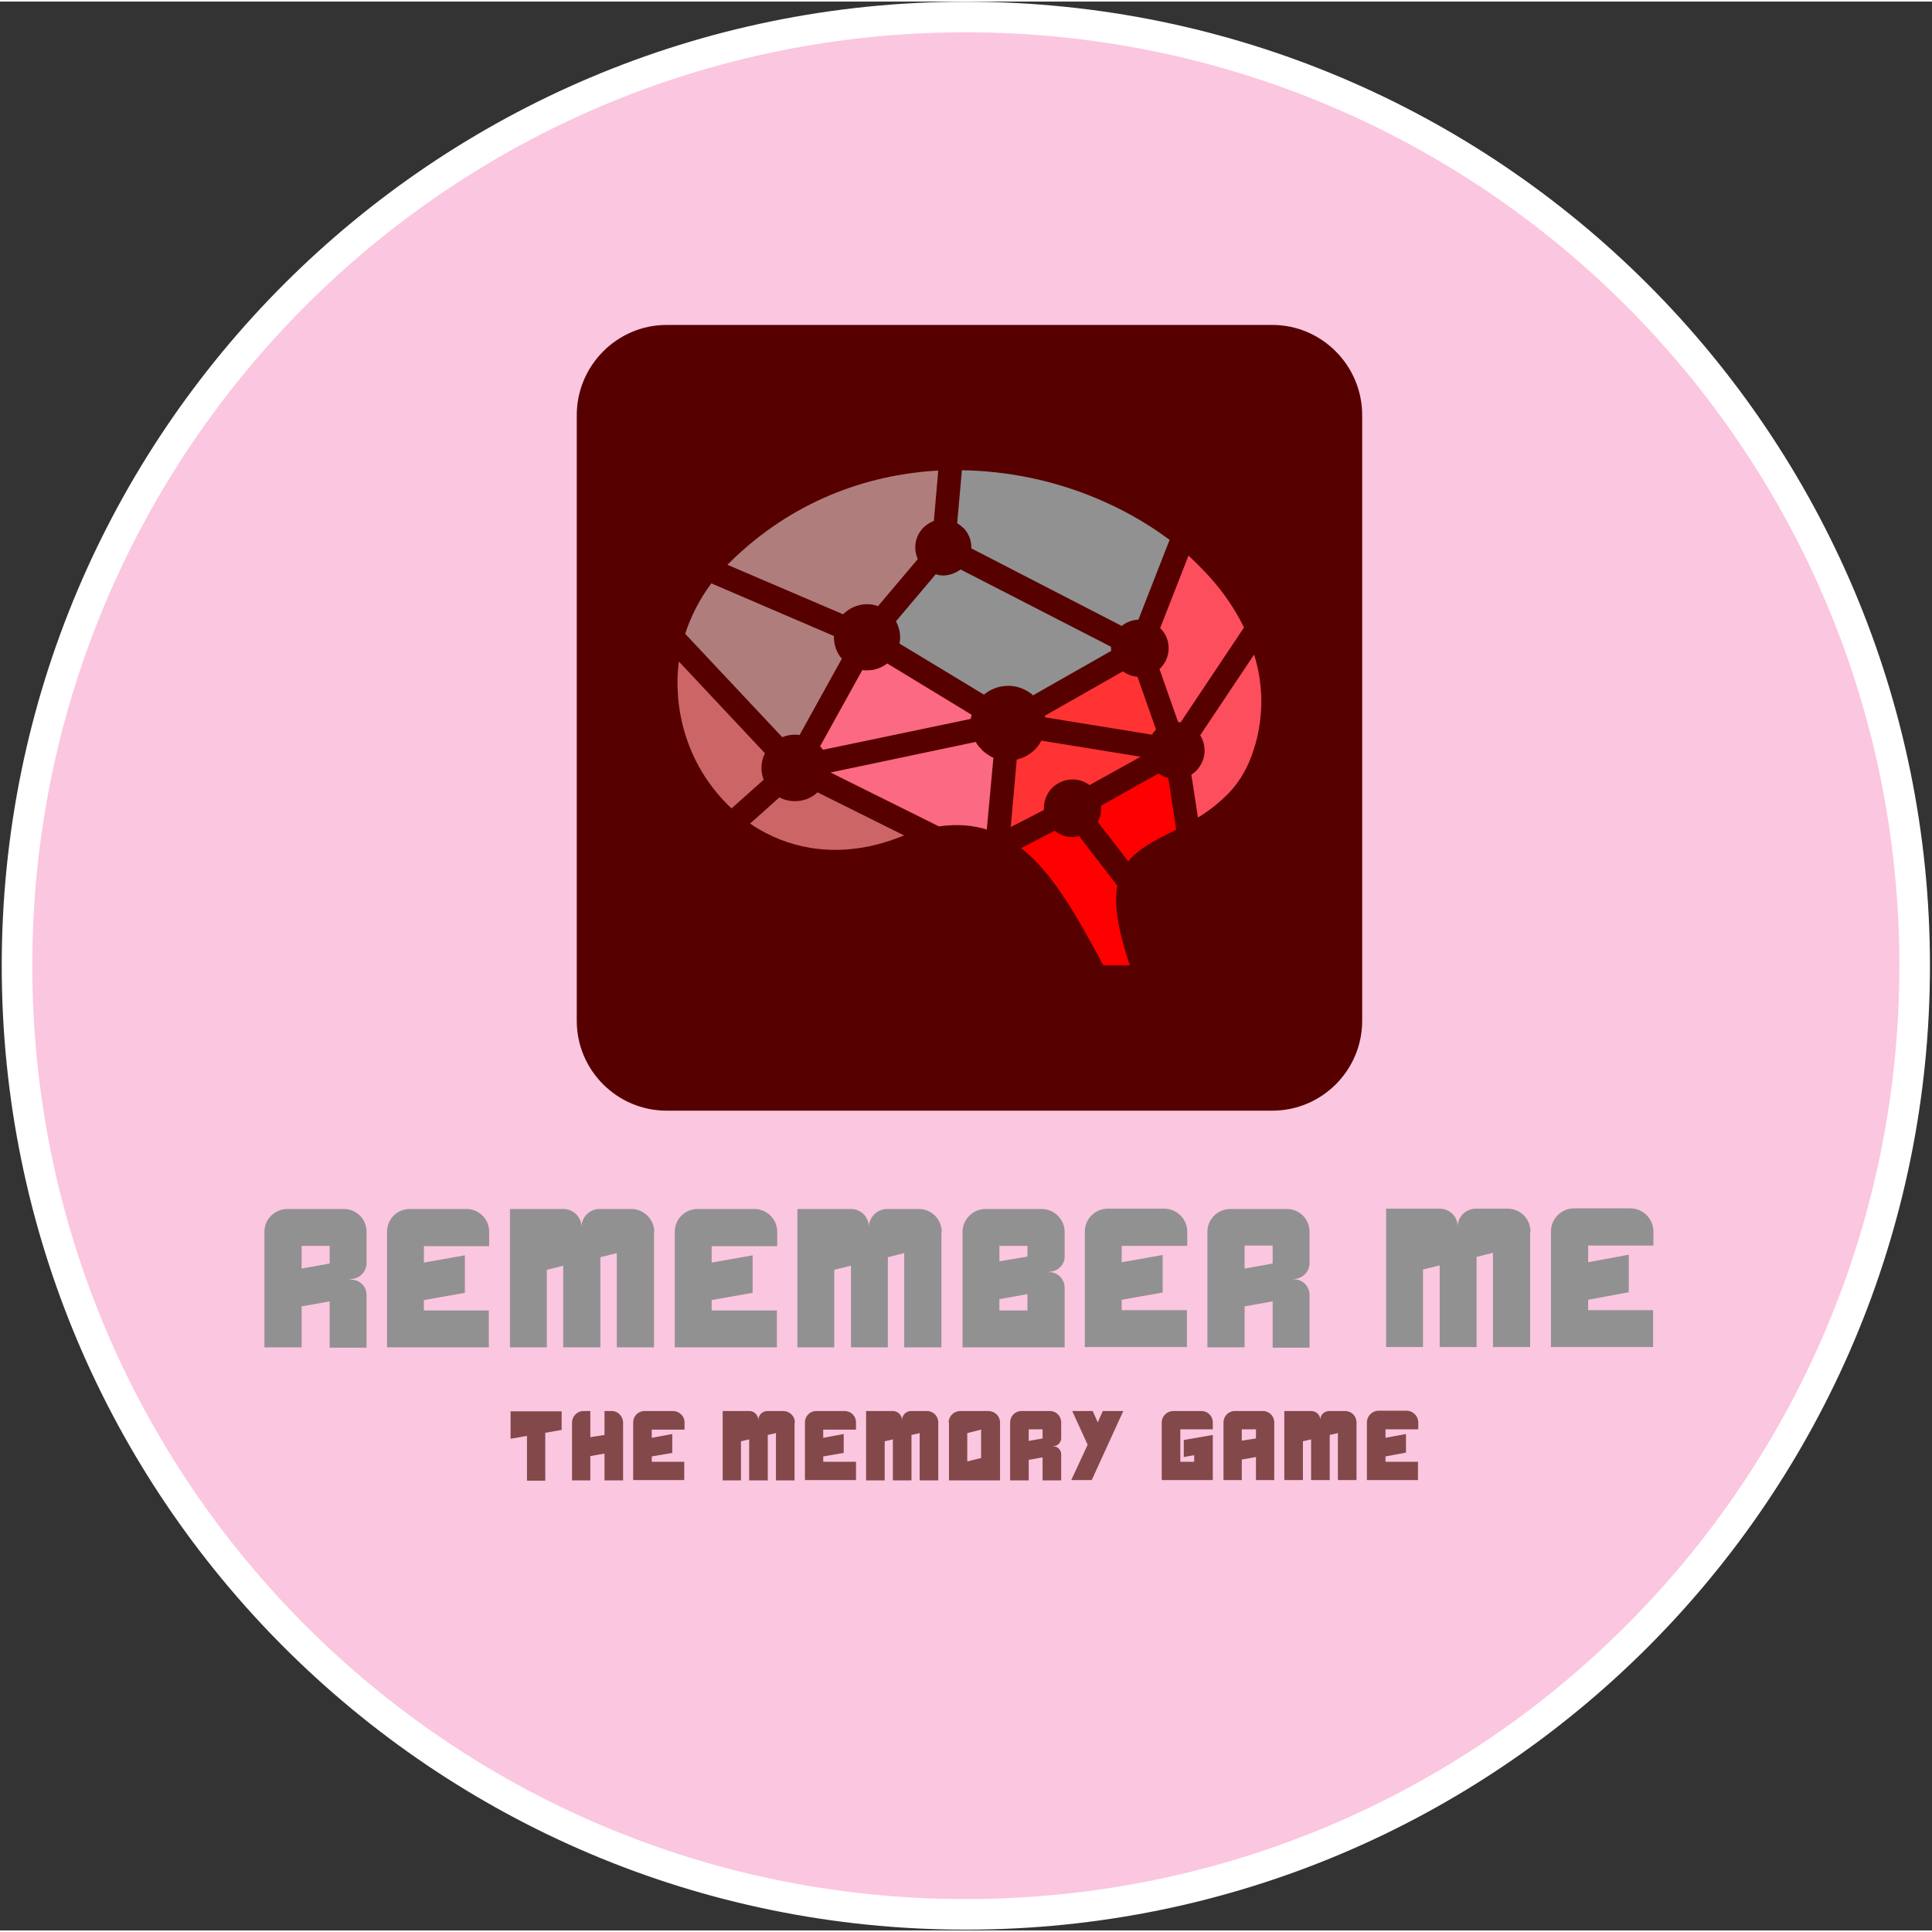 <?xml version="1.0" encoding="UTF-8"?>
<svg xmlns="http://www.w3.org/2000/svg" version="1.2" viewBox="0 0 613 612" width="188" height="188">
  <rect x="0" y="0" width="613" height="612" fill="#333333" stroke="none"/>
  <title>logo_11</title>
  <defs>
    <clipPath id="cp1">
      <path d="m606.78 305.21c0 166.26-134.78 301.05-301.04 301.05-166.26 0-301.05-134.79-301.05-301.05 0-166.26 134.79-301.04 301.05-301.04 166.26 0 301.04 134.78 301.04 301.04z"></path>
    </clipPath>
  </defs>
  <style>
		.s0 { fill: #fbc6df } 
		.s1 { fill: #570000 } 
		.s2 { fill: #ff3333 } 
		.s3 { fill: #ff0000 } 
		.s4 { fill: #fd4e5d } 
		.s5 { fill: #cc6666 } 
		.s6 { fill: #b07d7d } 
		.s7 { fill: #919191 } 
		.s8 { fill: #fc6982 } 
		.s9 { fill: #834849 } 
		.s10 { fill: none;stroke: #ffffff;stroke-miterlimit:10;stroke-width: 9.7 } 
	</style>
  <g id="&lt;Group&gt;">
    <g id="&lt;Clip Group&gt;" clip-path="url(#cp1)">
      <g id="&lt;Group&gt;">
        <g id="background-logo 00000140721025438536781410000013370346716839650225 ">
          <path id="&lt;Path&gt;" class="s0" d="m-6.4-41.4h621.3v722.2h-621.3z"></path>
        </g>
        <g id="&lt;Group&gt;">
          <g id="logo-logo 00000034065928744213803420000006652281875517597375 ">
            <g id="&lt;Group&gt;">
              <g id="&lt;Group&gt;">
                <path id="&lt;Path&gt;" class="s1" d="m211.5 102.6h192.2c15.7 0 28.5 12.9 28.5 28.6v192.2c0 15.7-12.8 28.5-28.5 28.5h-192.2c-15.7 0-28.5-12.8-28.5-28.5v-192.2c0-15.7 12.8-28.6 28.5-28.6z"></path>
              </g>
              <g id="&lt;Group&gt;">
                <path id="&lt;Compound Path&gt;" class="s2" d="m345.7 248.6l16.2-9-31.5-5.1q-0.8 1.6-2.1 2.9c-1.6 1.5-3.5 2.6-5.7 3.1l-1.9 21.4 10.5-5.4q0-0.3 0-0.5c0-2.6 1-4.8 2.6-6.5 1.7-1.6 4-2.7 6.5-2.7 2 0 3.9 0.7 5.4 1.8zm21.1-17.6l-5.9-16.8c-1.7-0.1-3.3-0.7-4.6-1.7l-24.8 14.1q0.1 0.3 0.1 0.5l33.9 5.5q0.5-0.8 1.1-1.4z"></path>
              </g>
              <g id="&lt;Group&gt;">
                <path id="&lt;Compound Path&gt;" class="s3" d="m367.6 244.9l-18.2 10.2q0 0.4 0 0.9c0 1.5-0.4 3-1.1 4.3l9.7 12.5c3.2-4 8.1-6.5 13.9-9.4l1.3-0.7-2.5-16.3c-1.1-0.3-2.2-0.8-3.1-1.5zm-13.1 35.6l-12.1-15.7q-1 0.3-2.1 0.3c-2.2 0-4.1-0.8-5.7-2l-10.6 5.5c10.2 8 17.6 21.6 25.3 35.7h-0.1l0.9 1.5h8.4c-4-11.7-5-19.6-4-25.3z"></path>
              </g>
              <g id="&lt;Group&gt;">
                <path id="&lt;Compound Path&gt;" class="s4" d="m367.9 211.8l5.9 16.8q0.4 0 0.8 0.1l20.1-30.1c-3.3-6.8-7.9-13.2-13.6-18.9q-1.9-2-4-3.9l-9 23c1.7 1.6 2.7 3.9 2.7 6.4 0 2.5-1.1 4.8-2.7 6.4zm10.1 33.5l2.1 13.6c3.3-2 6.7-4.6 9.9-7.9 3.6-3.8 6.1-8.4 7.6-13.1 2.1-6 2.7-12.2 2.6-17.2-0.2-4.6-0.9-9.2-2.3-13.5l-17.1 25.6c0.9 1.4 1.4 3.1 1.4 4.9 0 2.5-1.1 4.8-2.7 6.4q-0.7 0.7-1.5 1.2z"></path>
              </g>
              <g id="&lt;Group&gt;">
                <path id="&lt;Compound Path&gt;" class="s5" d="m232.1 256l10.2-9.1c-0.4-1.1-0.7-2.4-0.7-3.7 0-1.7 0.4-3.3 1.1-4.7l-27.3-29.1q-0.7 5.2-0.3 10.5c0.6 9.2 3.5 18 8.3 25.6 2.5 3.9 5.4 7.4 8.7 10.5zm15.2-3.5l-9.3 8.3q2.3 1.6 4.8 2.9c11.8 6.2 26.6 7.7 42.7 1.4q0.7-0.3 1.4-0.5l-27.5-13.7c-1.9 1.8-4.4 2.8-7.2 2.8-1.7 0-3.4-0.4-4.9-1.2z"></path>
              </g>
              <g id="&lt;Group&gt;">
                <path id="&lt;Compound Path&gt;" class="s6" d="m217.4 200.6l30.8 32.8c1.2-0.5 2.6-0.8 4-0.8q0.8 0 1.5 0.1l13.4-24.2c-1.6-1.8-2.5-4.2-2.5-6.8q0-0.2 0-0.4l-38.9-16.7c-3.8 5.1-6.5 10.5-8.3 16zm78.9-35.8l1.4-16c-23.2 1.3-46.6 10-65.9 28.9q-0.5 0.5-1 1l36.7 15.7c1.9-1.9 4.6-3.2 7.6-3.2q1.8 0 3.5 0.6l12.6-14.9c-0.5-1.1-0.8-2.4-0.8-3.7 0-2.5 1-4.7 2.6-6.3 0.9-0.9 2-1.6 3.3-2.1z"></path>
              </g>
              <g id="&lt;Group&gt;">
                <path id="&lt;Compound Path&gt;" class="s7" d="m361.2 196.1l9.9-25.3c-7.6-5.7-16.3-10.5-25.7-14.2-12.5-4.9-26.3-7.7-40.2-7.9l-1.5 16.8q1 0.6 1.8 1.4h0.1c1.6 1.6 2.6 3.8 2.6 6.3v0.3l47.7 24.6c1.5-1.2 3.3-1.9 5.3-2zm-64.3-14.4l-12.6 14.9c0.8 1.6 1.3 3.3 1.3 5.1q0 1-0.2 2l26.8 16.2c2-1.7 4.7-2.8 7.7-2.8 2.6 0 5.1 0.9 7 2.3h0.1l0.2 0.2 0.1 0.1 0.1 0.1 0.1 0.1 0.1 0.1 0.1 0.1h0.1l24.8-14.1q-0.1-0.4-0.1-0.8 0-0.3 0-0.5l-47.7-24.5c-1.6 1.1-3.5 1.9-5.5 1.9q-1.3 0-2.4-0.4z"></path>
              </g>
              <g id="&lt;Group&gt;">
                <path id="&lt;Compound Path&gt;" class="s8" d="m309.6 234.9l-46.1 9.7 34.4 17.1c5.7-0.8 10.7-0.4 15.2 1l2.1-22.8q-0.8-0.3-1.4-0.7l-0.1-0.1-0.1-0.1h-0.1l-0.1-0.1-0.1-0.1h-0.1l-0.1-0.1h-0.1l-0.1-0.1-0.1-0.1-0.1-0.1-0.3-0.2-0.1-0.1h-0.1v-0.1l-0.1-0.1h-0.1q-0.2-0.2-0.4-0.4v-0.1h-0.1v-0.1h-0.1v-0.1l-0.2-0.2h-0.1v-0.1l-0.3-0.3-0.1-0.1-0.2-0.2-0.1-0.1-0.1-0.1v-0.1-0.1l-0.1-0.1-0.1-0.1-0.1-0.1-0.1-0.1v-0.1-0.1h-0.1v-0.1zm-48.5 2.5l46.9-9.8q0.1-0.7 0.3-1.3l-26.8-16.3c-1.8 1.4-4 2.2-6.5 2.2q-0.7 0-1.4-0.1l-13.4 24.2q0.5 0.5 0.9 1.1z"></path>
              </g>
            </g>
          </g>
          <g id="text-logo-path-group 00000019662684201516094960000003620098514682986112 ">
            <g id="&lt;Group&gt;">
              <g id="text-logo-path-0 00000162328196168696541740000011933988913665109407 ">
                <path id="&lt;Compound Path&gt;" fill-rule="evenodd" class="s7" d="m116.3 400.5c-0.1 2.3-1.8 4.3-4.1 4.7l-1.8 0.3q0.5-0.1 0.9 0c2.7 0 4.9 2 5 4.7v16.9h-11.7v-14.7l-8.9 1.6v13h-11.8v-36.7c0-4 3.3-7.2 7.3-7.2h17.9c4 0 7.2 3.2 7.2 7.2zm-11.7-5.7h-8.9v7.2l8.9-1.6v-4.7zm29.9 0.1v5.2l13-2.3v11.9l-13 2.3v3.3h20.6v11.7h-32.3v-36.7c0-4 3.2-7.2 7.2-7.2h18c4 0 7.2 3.2 7.2 7.2v4.6zm73-4.5v36.6h-11.8v-29.9l-5.2 1.3v28.6h-11.8v-25.9l-5.2 1.3v24.6h-11.7v-43.9h17c3.1 0 5.7 2.6 5.7 5.7 0-3.1 2.6-5.7 5.7-5.7h10.1c4 0 7.3 3.3 7.3 7.3zm18.3 4.5v5.2l13-2.3v11.9l-13 2.3v3.3h20.7v11.7h-32.4v-36.7c0-4 3.2-7.2 7.3-7.2h17.9c4 0 7.3 3.2 7.3 7.2v4.6zm72.9-4.5v36.6h-11.8v-29.9l-5.2 1.3v28.6h-11.7v-25.9l-5.3 1.3v24.6h-11.7v-43.9h17c3.2 0 5.7 2.6 5.7 5.7 0-3.1 2.6-5.7 5.8-5.7h10c4.1 0 7.3 3.3 7.3 7.3zm39.1 7.8c0 2.3-1.7 4.3-4 4.7l-1.7 0.3c3-0.5 5.7 1.8 5.7 4.9v18.9h-32.4v-36.6c0-4 3.3-7.3 7.3-7.3h17.8c4 0 7.3 3.3 7.3 7.3v7.8zm-11.8 11.9l-8.9 1.6v3.6h8.9zm0-15.3h-8.9v4.9l8.9-1.5zm29.9 0v5.2l13-2.3v11.9l-13 2.3v3.3h20.7v11.7h-32.4v-36.6c0-4 3.2-7.3 7.3-7.3h17.9c4 0 7.3 3.3 7.3 7.3v4.5zm59.6 5.7c-0.1 2.3-1.8 4.3-4.1 4.7l-1.8 0.3q0.5-0.1 1-0.1c2.6 0 4.8 2.1 4.9 4.8v16.9h-11.7v-14.7l-8.9 1.6v13h-11.8v-36.7c0-4 3.3-7.2 7.3-7.2h17.9c4 0 7.2 3.2 7.2 7.2zm-11.7-5.8h-8.9v7.3l8.9-1.6v-4.7zm81.7-4.4v36.6h-11.8v-29.9l-5.2 1.3v28.6h-11.7v-25.9l-5.3 1.3v24.6h-11.7v-43.9h17c3.2 0 5.7 2.5 5.7 5.7 0-3.2 2.6-5.7 5.8-5.7h10c4.1 0 7.3 3.2 7.3 7.3zm18.4 4.4v5.3l12.9-2.4v11.9l-12.9 2.4v3.3h20.6v11.7h-32.4v-36.7c0-4 3.3-7.3 7.3-7.3h17.9c4 0 7.3 3.3 7.3 7.3v4.5z"></path>
              </g>
            </g>
          </g>
          <g id="tagline-2d3534bf-1a23-4514-a3f5-185a25bdabdd-logo-path-group 00000064346645848979473370000005119982359388627089 ">
            <g id="&lt;Group&gt;">
              <g id="tagline-2d3534bf-1a23-4514-a3f5-185a25bdabdd-logo-path-0 00000142139740811827959490000011474444250157926042 ">
                <path id="&lt;Compound Path&gt;" fill-rule="evenodd" class="s9" d="m177.7 447.3h0.5v5.9l-5.2 0.9v15.2h-5.8v-14.2l-5.2 0.9v-8.7h15.7zm20 21.9h-5.9v-8.5l-4.5 0.8v7.7h-5.8v-18.3c0-2 1.6-3.7 3.6-3.7h2.2v8.3l4.5-0.7v-7.6h2.3c2 0 3.6 1.7 3.6 3.7zm9.1-16.1v2.6l6.5-1.2v6l-6.5 1.1v1.7h10.3v5.8h-16.2v-18.3c0-2 1.6-3.6 3.6-3.6h9c2 0 3.7 1.6 3.7 3.6v2.3zm45.3-2.3v18.4h-5.9v-15l-2.6 0.6v14.4h-5.9v-13l-2.6 0.6v12.4h-5.8v-22h8.5c1.5 0 2.8 1.3 2.8 2.9 0-1.6 1.3-2.9 2.9-2.9h5c2 0 3.7 1.6 3.7 3.6zm9.1 2.3v2.6l6.5-1.2v6l-6.5 1.1v1.7h10.4v5.8h-16.2v-18.3c0-2 1.6-3.6 3.6-3.6h9c2 0 3.6 1.6 3.6 3.6v2.3zm36.5-2.3v18.4h-5.9v-15l-2.6 0.6v14.4h-5.9v-13l-2.6 0.6v12.4h-5.9v-22h8.5c1.6 0 2.9 1.3 2.9 2.9 0-1.6 1.3-2.9 2.9-2.9h5c2 0 3.6 1.6 3.6 3.6zm3.3 0c0-2 1.7-3.6 3.7-3.6h8.9c2 0 3.7 1.6 3.7 3.6v18.4h-16.2v-18.4zm10.3 2.3l-4.4 1.1v9l4.4-1.1zm25.4 2.8c-0.1 1.2-0.9 2.2-2.1 2.4l-0.8 0.1q0.2 0 0.4 0c1.3 0 2.4 1 2.5 2.4v8.4h-5.9v-7.3l-4.4 0.8v6.5h-5.9v-18.4c0-2 1.6-3.6 3.6-3.6h9c2 0 3.6 1.6 3.6 3.6zm-5.9-2.9h-4.4v3.7l4.4-0.8v-2.4zm25.6-5.8l-10 21.9h-6.5l5.2-11.2-4.9-10.7h6.5l1.6 3.6 1.6-3.6zm18.1 5.8v10.3h4.4v-2.1l-3.3 0.6v-5.4l9.2-1.6v14.3h-16.2v-18.3c0-2 1.7-3.6 3.7-3.6h8.9c2 0 3.6 1.6 3.6 3.6v2.2zm26.2-5.8c2 0 3.6 1.6 3.6 3.6v18.3h-5.8v-7.3l-4.5 0.8v6.5h-5.8v-18.3c0-2 1.6-3.6 3.6-3.6zm-2.2 8.7v-2.9h-4.5v3.6l4.5-0.7zm31.9-5.1v18.3h-5.9v-14.9l-2.6 0.6v14.3h-5.9v-12.9l-2.6 0.6v12.3h-5.9v-21.9h8.5c1.6 0 2.9 1.2 2.9 2.8 0-1.6 1.3-2.8 2.9-2.8h5c2 0 3.6 1.6 3.6 3.6zm9.2 2.2v2.7l6.5-1.2v5.9l-6.5 1.2v1.7h10.3v5.8h-16.2v-18.3c0-2 1.7-3.7 3.7-3.7h8.9c2 0 3.7 1.7 3.7 3.7v2.2z"></path>
              </g>
            </g>
          </g>
        </g>
      </g>
    </g>
    <path id="&lt;Path&gt;" class="s10" d="m607.5 305.9c0 166.3-134.8 301-301.1 301-166.2 0-301-134.7-301-301 0-166.3 134.8-301 301-301 166.3 0 301.1 134.7 301.1 301z"></path>
  </g>
</svg>
